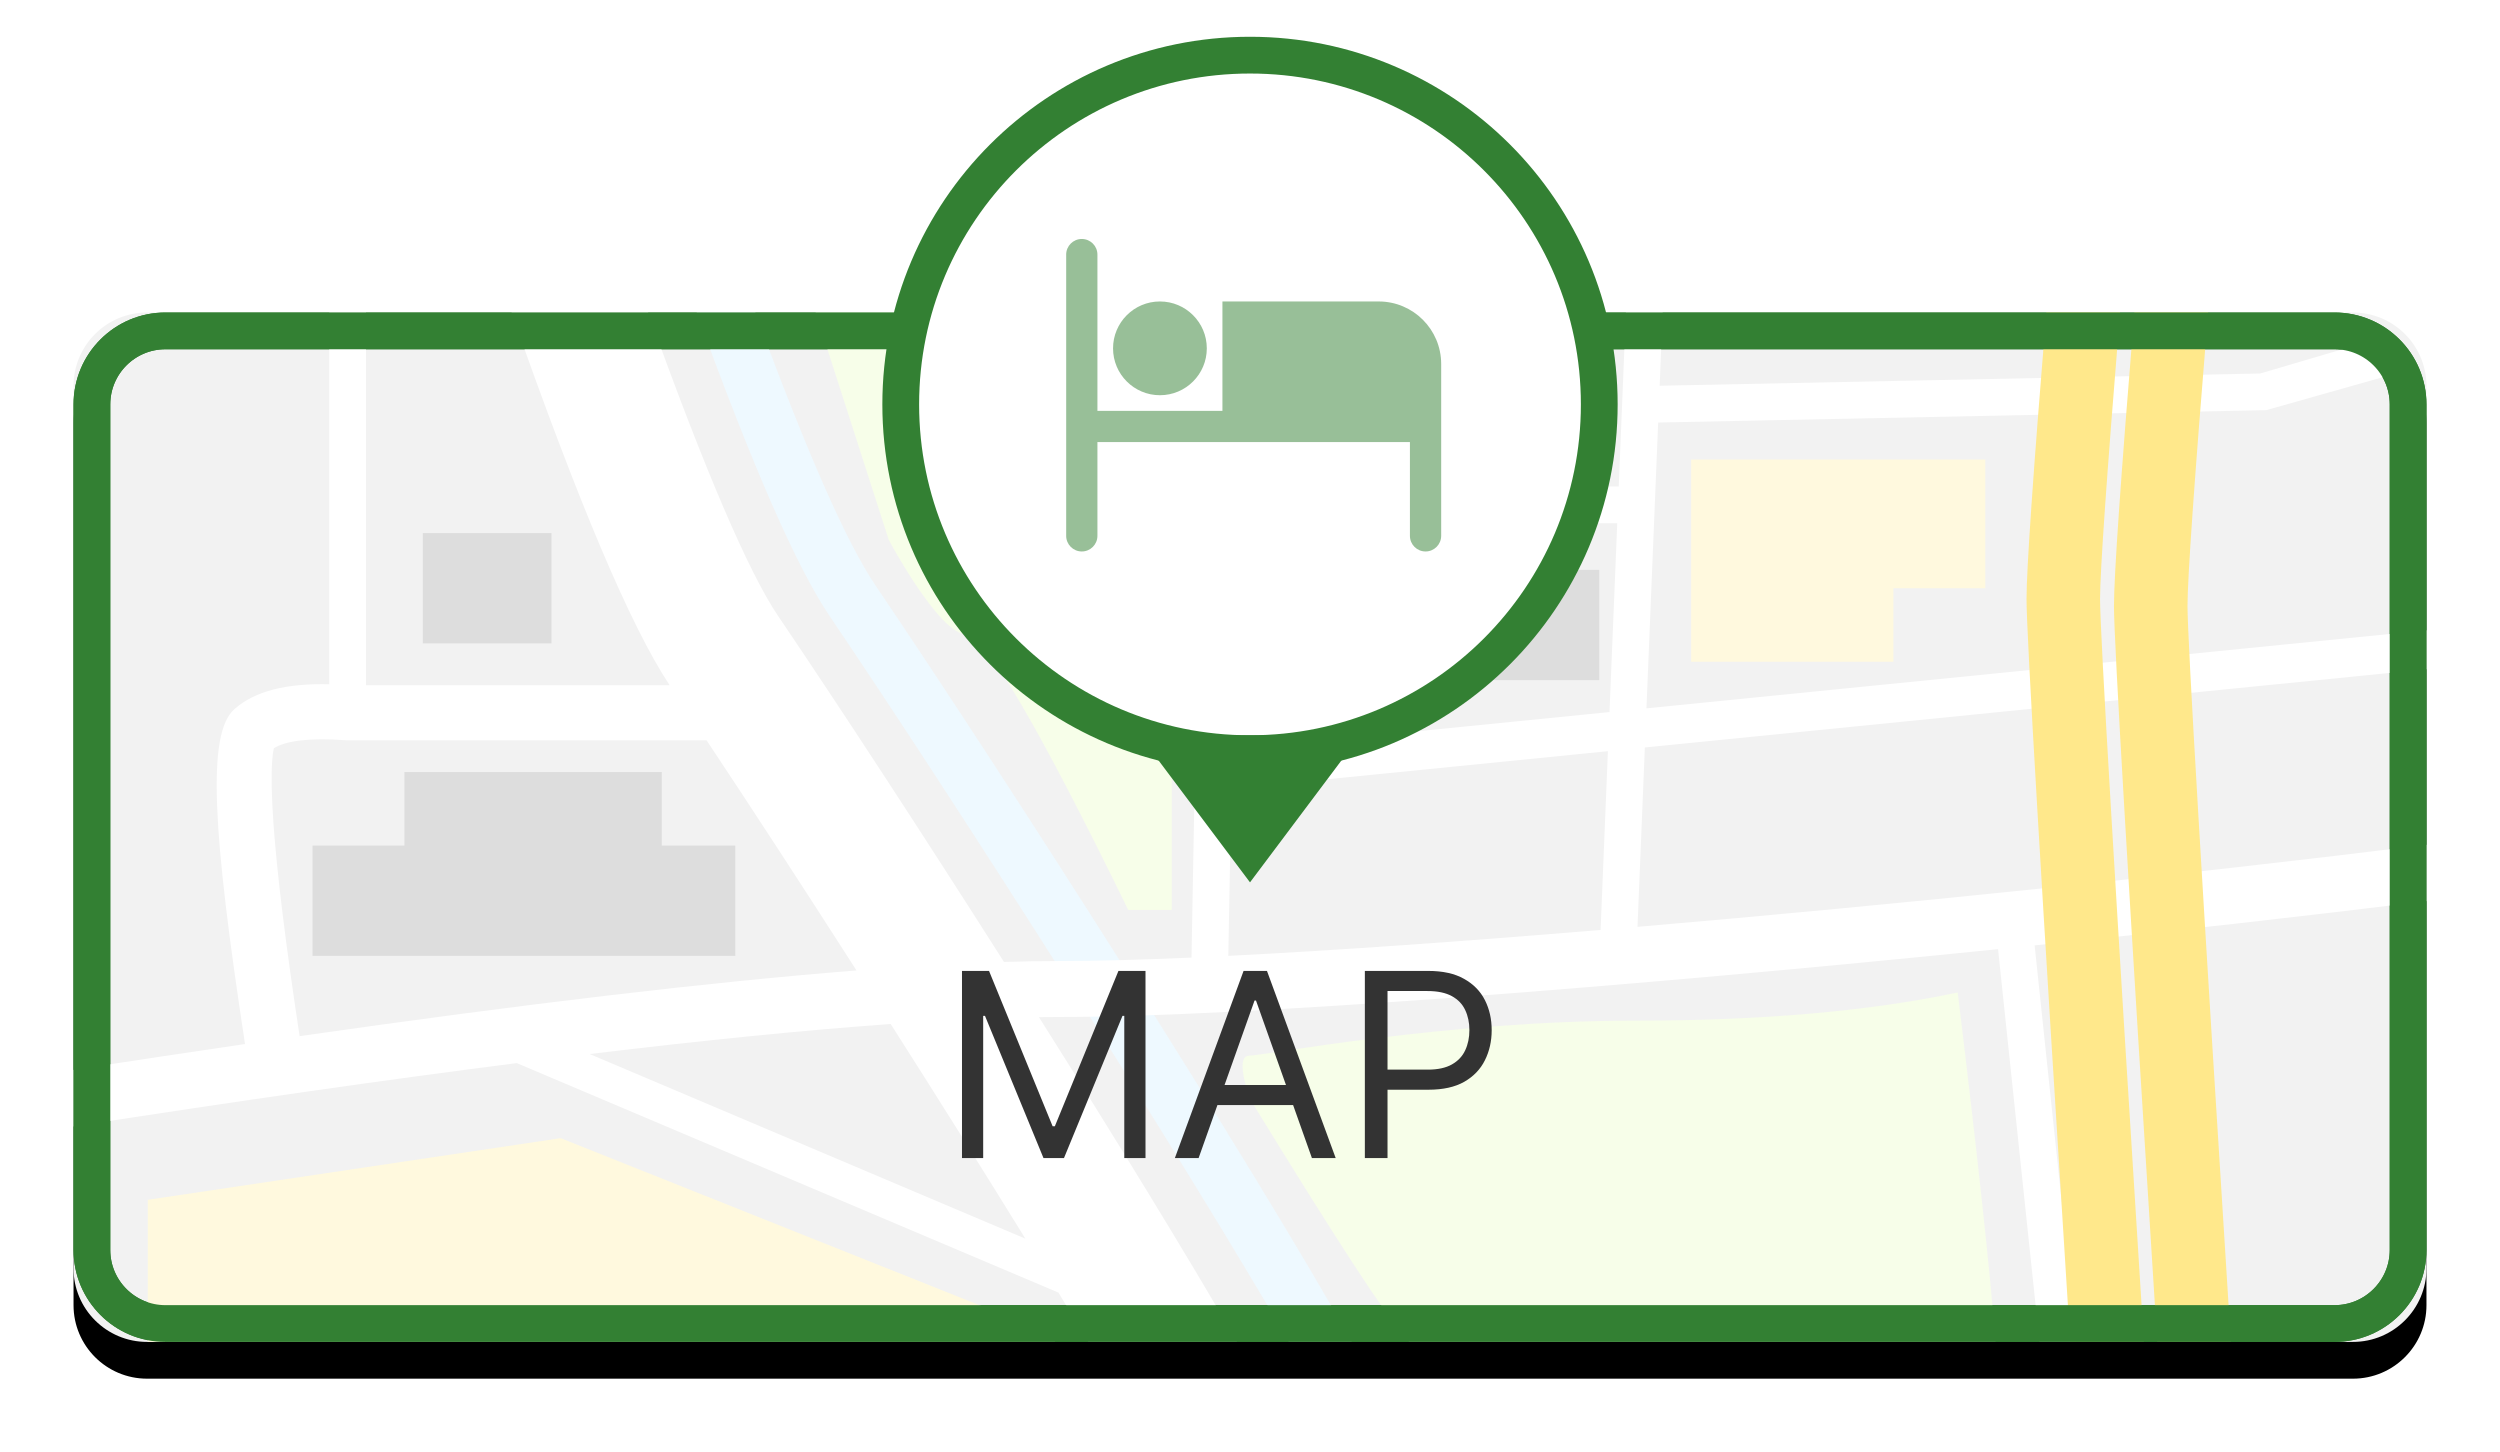 <svg width="136" height="79" viewBox="0 0 136 79" fill="none" xmlns="http://www.w3.org/2000/svg">
<g clip-path="url(#clip0_57_203)">
<g filter="url(#filter0_d_57_203)">
<path d="M128 17H8C5.791 17 4 18.791 4 21V69C4 71.209 5.791 73 8 73H128C130.209 73 132 71.209 132 69V21C132 18.791 130.209 17 128 17Z" fill="black"/>
</g>
<path d="M128 17H8C5.791 17 4 18.791 4 21V69C4 71.209 5.791 73 8 73H128C130.209 73 132 71.209 132 69V21C132 18.791 130.209 17 128 17Z" fill="#F2F2F2"/>
<path d="M127 18H9C6.791 18 5 19.791 5 22V68C5 70.209 6.791 72 9 72H127C129.209 72 131 70.209 131 68V22C131 19.791 129.209 18 127 18Z" stroke="#338033" stroke-width="2"/>
<path d="M41.091 17C43.872 24.569 46.061 29.535 47.622 31.841C54.868 42.54 68.115 63.327 73.541 73H70.108C64.394 63.095 51.874 43.47 45.138 33.523C43.342 30.871 40.942 25.385 37.897 17L41.091 17Z" fill="#EEF9FF"/>
<path d="M17.91 17H19.91V37.274H36.426C34.285 34.032 31.461 27.343 27.826 17L35.256 17C38.346 25.601 40.737 31.159 42.326 33.505C45.656 38.421 50.165 45.326 54.617 52.33C55.709 52.296 56.736 52.279 57.697 52.279C59.663 52.279 62.067 52.214 64.818 52.093C65.089 37.383 65.225 29.663 65.225 29.024C65.225 28.578 65.087 24.548 64.814 17L66.816 17C66.972 21.313 67.083 24.463 67.15 26.462H88.06L88.447 17H90.449L90.286 20.984L122.954 20.318L129.736 18.319L130.334 20.318L123.284 22.312L90.204 22.986L89.567 38.534L132 34.288V36.407L89.48 40.663L89.08 50.42C103.173 49.217 118.953 47.578 132 45.955V49.022C125.405 49.839 118.109 50.661 110.684 51.429L112.958 73H110.947L108.694 51.634C88.437 53.697 67.6 55.324 57.697 55.324C57.315 55.324 56.922 55.326 56.518 55.332C60.655 61.892 64.588 68.302 67.294 73H59.202C58.688 72.144 58.146 71.248 57.58 70.318L28.111 57.832C21.02 58.737 12.983 59.888 4 61.283V58.203C7.232 57.703 10.341 57.233 13.329 56.796C11.557 45.191 11.247 39.909 12.75 38.578C13.873 37.584 15.588 37.17 17.91 37.222V17ZM46.594 52.793C43.666 48.224 40.814 43.845 38.438 40.274H18.91L18.796 40.269C16.823 40.118 15.517 40.309 14.896 40.706C14.859 40.868 14.827 41.104 14.806 41.406C14.751 42.188 14.772 43.317 14.875 44.776C15.068 47.523 15.543 51.39 16.299 56.366C28.573 54.608 38.669 53.417 46.594 52.793ZM87.072 50.589L87.47 40.864L66.987 42.914C66.938 45.563 66.883 48.591 66.82 51.999C72.546 51.711 79.53 51.217 87.072 50.589ZM32.075 57.339L55.78 67.383C53.515 63.71 50.988 59.686 48.454 55.706C43.823 56.036 38.362 56.581 32.075 57.339ZM87.557 38.736L87.978 28.462H67.213C67.221 28.755 67.225 28.942 67.225 29.024C67.225 29.486 67.159 33.398 67.025 40.79L87.557 38.736Z" fill="white"/>
<path d="M115.333 17C114.608 25.852 114.243 31.084 114.243 32.586C114.243 34.394 115.043 47.978 116.627 73H112.619C111.029 47.881 110.243 34.521 110.243 32.586C110.243 30.96 110.6 25.8 111.319 17L115.333 17Z" fill="#FFE88B"/>
<path d="M120.121 17C119.376 26.085 119 31.446 119 32.969C119 34.768 119.792 48.223 121.36 73H117.352C115.779 48.129 115 34.895 115 32.969C115 31.32 115.367 26.034 116.108 17L120.121 17Z" fill="#FFE88B"/>
<path fill-rule="evenodd" clip-rule="evenodd" d="M108.559 73H76.661C76.589 72.914 76.519 72.833 76.45 72.759C75.455 71.686 72.626 67.342 67.965 59.727C67.474 58.193 67.474 57.427 67.965 57.427C68.703 57.427 78.63 55.524 88.941 55.524C95.816 55.524 101.669 55.013 106.5 53.992C107.565 62.748 108.252 69.084 108.559 73ZM63.376 17C63.621 24.376 63.744 28.197 63.744 28.462C63.744 28.839 63.744 35.851 63.744 49.5H61.376C56.502 39.51 53.569 34.515 52.578 34.515C51.09 34.515 48.348 29.367 48.348 29.367L44.368 17L63.376 17Z" fill="#F7FEE9"/>
<path fill-rule="evenodd" clip-rule="evenodd" d="M103 32V36H92V32V25H108V32H103Z" fill="#FFF9DE"/>
<path fill-rule="evenodd" clip-rule="evenodd" d="M36 46H40V52H17V46H22V42H36V46Z" fill="#DDDDDD"/>
<path d="M30 29H23V35H30V29Z" fill="#DDDDDD"/>
<path d="M87 31H80V37H87V31Z" fill="#DDDDDD"/>
<path d="M76 17H69V25H76V17Z" fill="#DDDDDD"/>
<path d="M87 17H78V25H87V17Z" fill="#DDDDDD"/>
<path fill-rule="evenodd" clip-rule="evenodd" d="M57.403 73H8.04V65.269C8.04 65.269 15.526 64.151 30.5 61.916L57.124 72.536L57.403 73Z" fill="#FFF9DE"/>
<path d="M127 18H9C6.791 18 5 19.791 5 22V68C5 70.209 6.791 72 9 72H127C129.209 72 131 70.209 131 68V22C131 19.791 129.209 18 127 18Z" stroke="#338033" stroke-width="2"/>
<path d="M52.332 52.818H53.803L57.263 61.27H57.383L60.843 52.818H62.315V63H61.161V55.264H61.062L57.88 63H56.766L53.584 55.264H53.485V63H52.332V52.818ZM65.204 63H63.912L67.65 52.818H68.923L72.662 63H71.369L68.326 54.429H68.247L65.204 63ZM65.682 59.023H70.892V60.117H65.682V59.023ZM74.248 63V52.818H77.688C78.487 52.818 79.14 52.962 79.647 53.251C80.157 53.536 80.535 53.922 80.78 54.409C81.025 54.896 81.148 55.44 81.148 56.04C81.148 56.64 81.025 57.185 80.78 57.675C80.538 58.166 80.164 58.557 79.657 58.849C79.15 59.137 78.5 59.281 77.708 59.281H75.242V58.188H77.668C78.215 58.188 78.654 58.093 78.986 57.904C79.317 57.715 79.557 57.46 79.706 57.139C79.859 56.814 79.935 56.447 79.935 56.04C79.935 55.632 79.859 55.267 79.706 54.946C79.557 54.624 79.315 54.373 78.981 54.19C78.646 54.005 78.202 53.912 77.648 53.912H75.481V63H74.248Z" fill="#333333"/>
<g filter="url(#filter1_d_57_203)">
<path d="M68 41C78.493 41 87 32.493 87 22C87 11.507 78.493 3 68 3C57.507 3 49 11.507 49 22C49 32.493 57.507 41 68 41Z" fill="white" stroke="#338033" stroke-width="2"/>
<path fill-rule="evenodd" clip-rule="evenodd" d="M68 48L74 40H62L68 48Z" fill="#338033"/>
</g>
<path fill-rule="evenodd" clip-rule="evenodd" d="M59.7 13.85C59.7 13.381 59.319 13 58.85 13C58.381 13 58 13.381 58 13.85V29.15C58 29.619 58.381 30 58.85 30C59.319 30 59.7 29.619 59.7 29.15V24.05H76.7V29.15C76.7 29.619 77.081 30 77.55 30C78.019 30 78.4 29.619 78.4 29.15V22.35V19.8C78.4 17.922 76.878 16.4 75 16.4H66.5V22.35L59.7 22.35V13.85ZM65.65 18.95C65.65 20.358 64.508 21.5 63.1 21.5C61.692 21.5 60.55 20.358 60.55 18.95C60.55 17.542 61.692 16.4 63.1 16.4C64.508 16.4 65.65 17.542 65.65 18.95Z" fill="#338033" fill-opacity="0.5"/>
</g>
<defs>
<filter id="filter0_d_57_203" x="0" y="15" width="136" height="64" filterUnits="userSpaceOnUse" color-interpolation-filters="sRGB">
<feFlood flood-opacity="0" result="BackgroundImageFix"/>
<feColorMatrix in="SourceAlpha" type="matrix" values="0 0 0 0 0 0 0 0 0 0 0 0 0 0 0 0 0 0 127 0" result="hardAlpha"/>
<feOffset dy="2"/>
<feGaussianBlur stdDeviation="2"/>
<feColorMatrix type="matrix" values="0 0 0 0 0 0 0 0 0 0 0 0 0 0 0 0 0 0 0.299 0"/>
<feBlend mode="normal" in2="BackgroundImageFix" result="effect1_dropShadow_57_203"/>
<feBlend mode="normal" in="SourceGraphic" in2="effect1_dropShadow_57_203" result="shape"/>
</filter>
<filter id="filter1_d_57_203" x="46" y="0" width="44" height="50" filterUnits="userSpaceOnUse" color-interpolation-filters="sRGB">
<feFlood flood-opacity="0" result="BackgroundImageFix"/>
<feColorMatrix in="SourceAlpha" type="matrix" values="0 0 0 0 0 0 0 0 0 0 0 0 0 0 0 0 0 0 127 0" result="hardAlpha"/>
<feOffset/>
<feGaussianBlur stdDeviation="1"/>
<feColorMatrix type="matrix" values="0 0 0 0 0 0 0 0 0 0 0 0 0 0 0 0 0 0 0.5 0"/>
<feBlend mode="normal" in2="BackgroundImageFix" result="effect1_dropShadow_57_203"/>
<feBlend mode="normal" in="SourceGraphic" in2="effect1_dropShadow_57_203" result="shape"/>
</filter>
<clipPath id="clip0_57_203">
<rect width="136" height="79" fill="white"/>
</clipPath>
</defs>
</svg>
